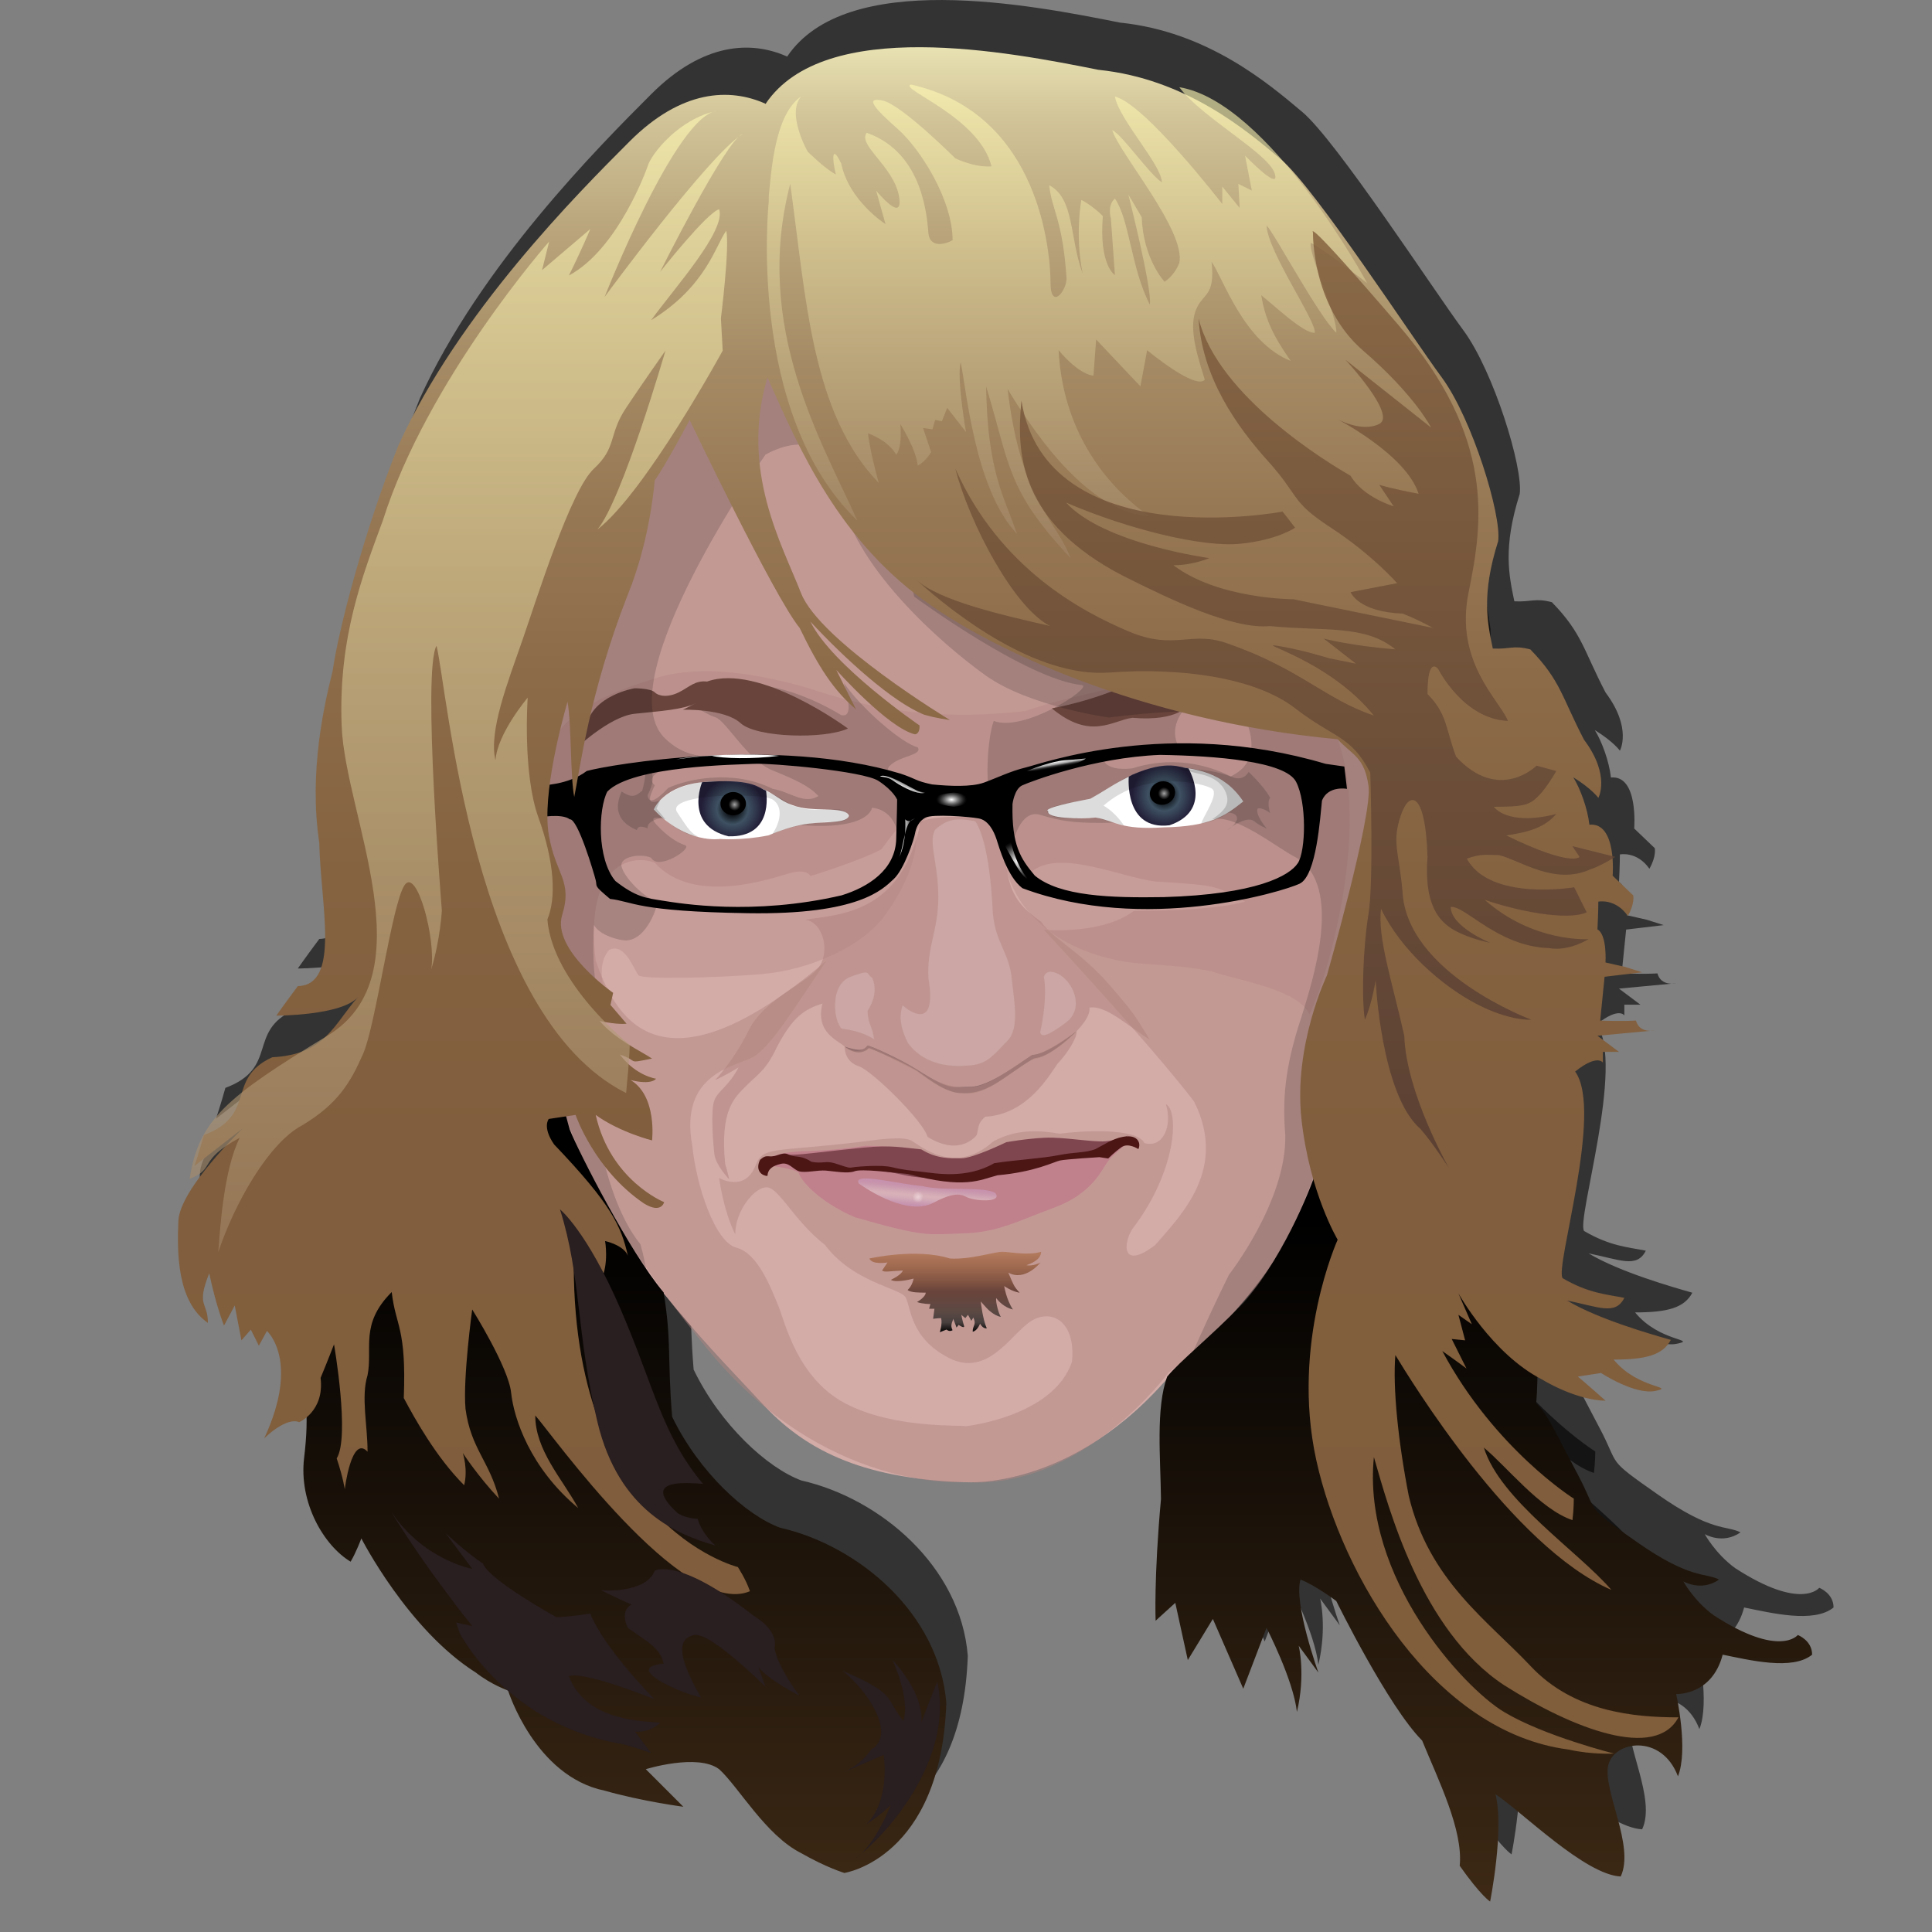 <svg xmlns="http://www.w3.org/2000/svg" viewBox="0 0 360 360"><rect x="0" y="0" width="360" height="360" fill="#808080" stroke="none"/><switch><g><path opacity=".6" d="M183.67 267.38s20.333 1.834 39-20.668c13.33-11.5 22.83-24 26.33-36.5 4-12.668 9.333-33 10-52s3-39.835 2-65.835-16.333-81.333-79.666-76.667c-35 0-83.001 2.667-83.334 80.667-.333 25.667 5.333 46.667 5 63 1 15.333 2 32 10.333 50.334 8.333 18.332 25 34.666 32.667 43 7.67 8.33 18 14 37.67 14.67z"/><path opacity=".6" d="M148 16.207s-77.333 38.667-73 117.33c3.333 35.667-5.667 59.667-12 66.667-5 11.334-5.667 27.334-3.667 39.666 1.667 10.668 2.333 14.668 1.333 23-1 8.334 3.667 16.334 8.667 19.334 1-1.666 2-4.334 2-4.334s8.666 17 21.333 25c3 2.334 6 3.334 6 3.334s5 16 18 18.666c7 2 14.667 3 14.667 3l-7-7s9.667-3 13.667 0c3.667 3.334 8.667 12.334 15.333 15.668 4.667 2.666 8 3.666 8 3.666s18-2.666 19-31.666c-1.333-16.668-16.333-29.334-31-32.668-6.333-2.332-15.083-10.33-20.083-20.664-.917-11.082-.083-13.918-1.583-23.168-6.333-7.5-15.779-26.08-17.5-30.332-2-7.668-14.5-50.835-14.5-50.835l2.32-54.507 33-49.167 51-1.333 36.333 23.333 45.67 34.334 1 57.333-16 49.335s-4.916 14.084-13.25 23.75c-6.627 6.746-11.75 10.75-14.25 13.75-2.158 5.758-1.25 15.25-1.167 22.832-1.333 14.666-1 22.666-1 22.666l3.667-3.334 2.333 10.668 4.667-7.668 5.667 13 4.33-11.33s5.001 9.666 5.667 15.666c1.666-7 .333-12.334.333-12.334l3.667 5s-4.668-12.998-3.334-17.332c2.667 1 6.667 4 6.667 4s9.667 19.666 16 26c3 7.332 7.667 16.666 7 23.332 4 5.668 5.667 6.668 5.667 6.668s2.667-13.334 1-20c5 3.332 16.666 15 23.333 15.332 2.667-5.666-3.333-16-2.333-20.666s10-6 13 2c2-5-.334-15.334-.334-15.334s6.667.334 8.667-7.332c5 1 13.001 3 16.667 0 0-2.668-2.667-3.668-2.667-3.668s-3.334 4.334-15.667-3.666c-3.666-2.666-5.666-6.334-5.666-6.334s3.332 2.002 6.666-.332c-2.666-1.334-5.333 0-15.333-7s-7-5.082-11-12.582-5.75-11.5-7.75-13.25c.25-2.75.25-5.25.25-9.5s-12-49.25-12-49.25l-.75-76.75-5-32.25-36.77-43.262-45.25-25.75-42.75.249z"/><path opacity=".6" d="M141.5 283.21s-32.5-8-30.5-61c2.5 4 2.5.5 5 7.5 1.5-3 .75-7.25.75-7.25s3.5.75 4.25 2.75c-1.25-5.5-3-9.5-13.75-20.75-2.25-3.25-1-4.75-1-4.75l5-.75s3.5 10.25 12.75 16.5c3.25 2 3.75-.25 3.75-.25s-10-4-12.75-16.25c4.5 3.25 10.5 4.75 10.5 4.75s1-8.25-4-11.25c4 1 4.75-.25 4.75-.25s-3.75-.5-6.75-4.5c3.75 1.25 1 1.75 6 .75-2.25-1.5-6.75-3.5-9.75-7 3.5.75 5 .5 5 .5l-3-3.5.5-2.25s-11.5-8-9.5-14.5-1.25-7.5-2.5-15 2.5-21.25 3.5-24.75c.75 4.25.5 14 1.25 17.75 1-4.75 2.75-19.25 10-37.75 3.75-9.25 4.75-18.5 5-21.25 2-2.75 6.5-11.25 6.5-11.25s15.75 33 20.5 38.75c3.5 7.25 6.333 11.667 10.5 15.167l-3.667-7.333s9.667 10.833 14.667 12c1-.167.833-1.667.833-1.667s-16.33-11.17-20.33-19.34c6.5 7 15.333 15 21.167 17.333 2.167.667 4.833 1 4.833 1s-24.25-14.667-27.75-23.667-11.42-22.825-6.25-40.158c6 13.5 13.5 30.917 30.75 42.667 10.75 7.5 38 21.25 75.5 24.75 2.75 3 5 3.25 5.75 8.75s-7.75 35.25-7.75 35.25-6.25 13-4.75 26.75 6.75 22.5 6.75 22.5-8.75 19.25-4 41 22 50.75 47 54c4.5 1 8.5.75 8.5.75s-13-3.25-20.5-7.75-26.5-25-24.25-47.5c2.75 9.5 8.75 32.25 24.25 42.5 13 8.25 28.25 14 32.5 6-8.25 0-19.5-1-27.5-9.5s-19-16-22.75-31.75c-2-10.25-3-20.25-2.5-26.25 2.75 4.5 21.75 35.75 40.25 43.75-6.25-7.25-20.75-16.75-23.75-26.5 4.25 3.5 10.5 11.5 16.5 13.5.25-2 .25-4 .25-4s-14.75-9.25-24.5-27.5c2.5 1.75 4.5 3.25 4.5 3.25l-2.75-5.5 2.5.25-1.25-4.75 2.5 1.75-2.5-5.75s6.25 11.25 15.5 16c5.5 3.25 9.917 4 11.917 4-3.167-2.834-5.167-4.5-5.167-4.5l4.334-.666s6.332 4.166 10.166 3.332c3.834-.832-3.333-.332-7.833-5.832 6 0 9.167-.834 10.667-3.668-3.5-1-13.501-3.832-19.334-7.332 5.834 1.166 9 2.834 10.667-.5-3.333-.668-6.667-.834-11.5-3.668-1.5-2 7.666-31.166 2.333-38.5 4.167-3.332 5.167-1.666 5.167-1.666v-2h3l-4-3 10.667-1s-2.833.666-3.5-1.834c-2.834.168-6.667 0-6.667 0l.833-8.167 7-.833-3.166-1-3.667-.833s.333-5.167-1.5-6.167c.167-3 .167-5.167.167-5.167s3.167-.666 5.5 2.667c1.333-2.333 1-3.833 1-3.833l-3.834-3.667s.834-10-4.333-9.5c-.333-3-1.667-6.667-3-8.833 3.5 2.167 4.667 3.833 4.667 3.833s2.333-4.167-2.667-10.833c-4.167-8-4.333-11-10-16.833-3.167-.833-3.833 0-7-.167-1-4.833-2.167-10 1-20 .667-4.833-4.833-22.833-10.5-30.5s-23.666-35.333-30-40.667-17.666-15-34-16.667c-16.667-3.333-51-10-62 6.333-6.667-3-15.666-2.667-25.333 7s-31.85 31.919-43.1 56.669c-6.5 16.25-11.25 34.75-12.25 42-1.5 6-4.5 18.75-2.5 32 .25 11.75 4 26.5-4 26.75-2.25 3-4 5.5-4 5.5s12.25 0 15.25-3.5c-4.5 5-6 10.75-16 11.25-8.75 4-2.75 10.75-12.75 14.5-.75 2.75-1.75 5.75-1.75 5.75l9-7s-11.75 11.25-12 17.25-.25 15 5.5 19c0-4-2.25-3 .25-9.25 1.25 6 2.75 9.75 2.75 9.75l2-3.75 1.25 6.5 1.75-2 1.5 3 1.5-2.75s6.25 5.5-.5 20c4.5-4.25 6.5-3 6.5-3s4.75-2 4-8.25c1.25-3 2.5-6.25 2.5-6.25s3 17.25.5 21.25c1.25 3.75 1.5 5.75 1.5 5.75s1.25-10.25 4.25-7c0-5-1.25-10.25 0-14.25 1-5-1.5-9.5 4.5-15.5.75 6.5 2.75 6.5 2.25 19.75 2 3.75 6 11 11.25 16.25.75-3-.25-6-.25-6s2.75 4.25 6.75 8.5c-1.75-7-5.25-9.25-6.25-16.75-.5-5.75 1.25-18.5 1.25-18.5s6.75 10.75 7.25 15.5 3.5 14 12.5 21.5c-3-5.5-8-10.75-8-17.25 2.75 3 27.5 38 40 32.75-.75-2.25-2.25-4.5-2.25-4.5z"/><g><path d="M179.67 276.17s20.333 1.834 39-20.668c13.33-11.5 22.83-24 26.33-36.5 4-12.667 9.333-33 10-52s3-39.835 2-65.835-16.333-81.333-79.666-76.667c-35 0-83.001 2.667-83.334 80.667-.333 25.667 5.333 46.667 5 63 1 15.333 2 32 10.333 50.333s25 34.667 32.667 43 18 14.01 37.67 14.68z" fill="#D3ABA7"/><path opacity=".46" d="M180 265.75s16.25-1.75 19.75-12c.75-7.75-4-10-7.75-7.5s-8 10.5-15.25 6.75-7-9.5-8-11.25-9.75-2.75-15-9.75c-5.75-4.5-8.5-10.5-10.75-10.75s-6 4.25-6 8.75c-2.25-4.5-3-10.5-3-10.5s4.75 2.75 6.75-2.25c1.5-3.75 3-2.5 19.75-4.5 3.5-.5 7.75-1 9.25-.25s8 6.75 15.25.25c4-2.25 8-2.25 12.5-1.5 3.5-.5 14.25-1.25 15.75 1.75 3.5 1 5.25-3.25 4-7.25 2.5 1.25 2 12.5-6.25 23.25-1.75 2.75-2 7.75 4.25 3 5-5.75 13.5-14.25 7.25-26.75-8-10.5-28-32-28-32s10.75 1 16.75-3.5c7.5 0 16.5-.5 20.75-1.75-5.75-3-4.75-3-16.75-3.75-7.5-1-19.75-7-24.25-.5-6.5-11.75-4.5-13.75-11-14s-8.75-1.25-15.75 8.5c-4.25 2.25-13.25 5-13.25 5s-.5-1.5-4-.5-17.75 6-25-2c-3.75-1.5-13.25-.5-11 18.25 3.25 9.25 11 27.25 43 0-6.25 9.25-10.5 16.25-13.75 18s-13.75 3-11.25 16.5c.75 7.5 4.25 18 8.25 19s6.5 7.75 7.75 10.75 3.5 13.5 12.5 18.25 21.5 4 22.5 4.25-.333 10.416-.333 10.416-26.17 2.08-48.17-25.17c-21.395-26.5-27-43-29.5-55s-2.5-31.5-3.75-41.5-8-56.25-2-76.75 16.25-53 73.75-54c43.75.5 71.75 17 81.5 49.25s4.5 67.5 4.75 75.25-1.5 26.5-2.25 32.5-4.75 35.5-18 56.75c-9.5 12-18.25 18.25-18.25 18.25s-16.166 22.082-38.083 20.416c-.17-4.42.33-10.42.33-10.42z" fill="#B0837F"/><path opacity=".54" d="M184 153.38s1.75-.125 4 10.625c1 3.5 2.5 5.25 6 7.75 2 3 7.5 5.75 12.5 11.5s5 6 7.75 10.5c-4.25-2.75-8.25-6.5-11.25-6 .5 3-7.375 9.25-9.875 9.5s-8 6.375-12.5 6.5-6.625-2-10.125-4.375c-3.5-1.625-8.875-4.75-8.875-3.75-1.375.875-3.375.375-4.25-.625-1.125-1.125-5.5-2.5-4.125-8-3.25 1-5.5 2.375-8.5 8.125-2 4.25-3.375 4.875-5.625 7.125s-5 4.5-4 14.625c.5 1.625.75 2.875.75 2.875s-2.5-2.625-2.75-4.625-.75-8.25 0-10.125 2.625-2.5 4.5-6.125c-2.375 1.5-4.375 2.375-4.375 2.375s3.5-3.625 6.25-9.25 10.125-8.5 12.75-11.375 1.25-8.875-2.25-9.25c6.25-1 18-1 21.5-18.125.875-1 7.375-1.375 10.625-.875 1.13.37 1.88 1 1.88 1z" fill="#B0837F"/><g opacity=".47" fill="#D6B9B9"><path d="M181.67 153s2.666 2.667 3.333 17.167c.5 5.5 3 7.333 3.5 12s1.501 9.499-.833 11.833-3.501 4.166-6.667 4.5c-3.167.334-8.5.334-11.833-4.166-1.667-3.334-1.5-5.333-1-7 1.167 1 6.5 5 4.833-5-.333-6 1.833-8.833 1.833-15.167s-2-10.667-.5-12.667c2.17-1.82 3.67-2.16 7.34-1.49zM194.5 182s.833 3.334-.667 10.334c.167 1.5 2.834-.334 4.834-1.834s2.334-4 1-6.5-4.49-4-5.16-2zM162.5 182.17s1.5 2.667-.833 6.167c0 2.333 1 3.166 1.167 5.166.667.834-.833-1.166-6-1.833-1.5-1.333-2.333-8.167 1.667-9.667s2.82-.51 3.99.16z"/></g><path d="M200.58 192.17s-5.5 4.375-8.208 4.396c-2.208 1.354-8.041 5.938-11.542 5.938-3.5 0-3.708.792-10.146-3.312-2.938-1.854-8.396-4.312-9-4.375-.521.438-.688 1.438-4.312.188.708.5 2.708 2 4.542.25 1.083.417 7.5 3.166 9.417 4.583s5.25 3.918 7.833 3.834c2.75.166 4.75-.833 6.333-1.75s6.583-4.583 7.333-4.75 2.68-.17 7.76-5" fill="#8E6B6B"/><g><path opacity=".34" d="M223 125s-22.75 4.25-32 7.5c-9.5 1-22.75 1.75-40.25-4.25-13-3.75-22.25-4-29-1.75s-19 5.75-21.25 17.5 1.25 35.5 7.75 40.75c3.5 4.25 6 4.25 6 4.25s-4.25-8-.75-12c3-1.5 4.75 4 5.5 4.75s14.25.5 23-.25 18.5-5 22.75-10.75 6-11 6-14.75 4.25-4.75 7-4.75 6.75 0 8 3.5 1 9.5 6 15.25 11.75 8 16.75 9 9.75.5 17.25 2c5 1.75 16 3.25 18.25 8 4-8.25 12.5-39.5 3.5-55-11.25-10.25-20.5-8.25-24.5-9z" fill="#B0837F"/><path opacity=".16" d="M123.75 131.25s13-10 33 2c2 .5 1.5-2.5.5-6 3.25 4.75 10.75 11.25 13.75 12 1 1.5-3.5 1.583-5.25 3.5s3.5 5 3 7.75-1.5 4.75-1.5 4.75-.5-4.25-4.75-4.75c-.333 1.5-3 3.833-12 3.333s-25.333-1.667-25.333-1.667-4.667.167-4.5 2.167c-1.333-.5-1.833-.334-2 .333-1.5-.667-5-2.333-2.833-7.167 1.833 1.167 2.5 1 3.833-.167.667-2.167.667-4.333.667-4.333s2.666.667.333 5.167c.167 1.667 1.5 1.167 3.833-1.333 3.167-1.5 11.833-3.667 19.5.167 3.167.5 5.833 3 8.5 1.333-1.667-1.833-4.167-3-8.667-4.833s-8.578-9.233-10.5-9.833c-2.66-.84-4.16-3.17-9.58-2.42zM169.67 107.67l.667 3.5s21 15.5 31.333 16.5c1.833.5-10.833 8.834-16.5 6.667-1.167 3-1.834 12.833-.167 16.167s3.667 6.833 3.667 6.833 1.332-6.667 5.166-5.5 6.166 1.5 11.5 1.5 21.334-1.667 21.334-1.667 4-1 3.833 1c-.5 1.333-1.833 2-1.833 2s3.5-2.833 5-1.667 2.333 1.333 2.333 1.333-2.167-2.5-1.667-3.667c.834-.333 2.334.833 2.334.833s-.666-2 0-2.833c-1-2-4-4.833-4-4.833s-1.001 2-3.334.833-9.333-4.334-18.333-1.5c-5.5.667-6-2.167-5-2.5s13.667-1.5 13.667-1.5-2.5-3.667 1.833-7.917-45-17.57-51.83-23.57z"/><path d="M195.33 151.17s-1.999-.5 7.834-2.333c4-2.167 7.832-5.5 14.166-6 5.334.167 10.668 1 14.334 6.5-3.5 2.833-6.334 4.667-14.834 4.833-8.166.5-8.833-1.167-12.666-1.833-2.99.33-9.33.16-8.83-1.17zM121.83 150.83s2.167-5.667 12.667-5.167 9.167 3.666 14.833 4.833c3.333.667 8.333-.167 8.833 1.5-.167 1.333-4.167 1.167-6 1.333s-4.167.333-9 2.333c-5 1-9 .667-9 .667s-6.16 1.01-12.33-5.49z" fill="#FFF"/><radialGradient id="a" gradientUnits="userSpaceOnUse" cy="150.7" cx="136.5" r="5.783"><stop offset="0" stop-color="#3e3b5b"/><stop offset=".035" stop-color="#3e3a59"/><stop offset=".053" stop-color="#3b3854"/><stop offset=".067" stop-color="#37344c"/><stop offset=".079" stop-color="#312f40"/><stop offset=".089" stop-color="#292832"/><stop offset=".099" stop-color="#1f1e1f"/><stop offset=".107" stop-color="#0c0d01"/><stop offset=".115"/><stop offset=".117"/><stop offset=".503" stop-color="#3e5162"/><stop offset="1" stop-color="#221e38"/></radialGradient><path d="M130.83 145.75s-3.417 8.083 4.917 10.083c8.375.229 7.083-7.833 7-8.5-1.417-.583-2.542-2.083-9.875-1.708" fill="url(#a)"/><ellipse cy="149.75" cx="136.62" rx="2.375" ry="2.167"/><g><radialGradient id="b" gradientUnits="userSpaceOnUse" cy="149.92" cx="136.88" r="1.146"><stop offset="0" stop-color="#a5a5a5"/><stop offset=".299" stop-color="#707070"/><stop offset=".779" stop-color="#202020"/><stop offset="1"/></radialGradient><ellipse cy="149.92" cx="136.88" rx="1.125" ry="1.167" fill="url(#b)"/></g><g><radialGradient id="c" gradientUnits="userSpaceOnUse" cy="148.13" cx="217.19" gradientTransform="rotate(-20.254 217.095 148.953)" r="5.883"><stop offset="0" stop-color="#3e3b5b"/><stop offset=".035" stop-color="#3e3a59"/><stop offset=".053" stop-color="#3b3854"/><stop offset=".067" stop-color="#37344c"/><stop offset=".079" stop-color="#312f40"/><stop offset=".089" stop-color="#292832"/><stop offset=".099" stop-color="#1f1e1f"/><stop offset=".107" stop-color="#0c0d01"/><stop offset=".115"/><stop offset=".117"/><stop offset=".503" stop-color="#3e5162"/><stop offset="1" stop-color="#221e38"/></radialGradient><path d="M210.33 144.71s-.938 10.077 7.573 9.069c7.936-2.685 3.859-10.015 3.552-10.611-1.531-.056-3.665-1.723-10.416 1.167" fill="url(#c)"/><ellipse cy="147.77" cx="216.62" rx="2.375" transform="rotate(-20.265 216.621 147.788)" ry="2.168"/><radialGradient id="d" gradientUnits="userSpaceOnUse" cy="147.85" cx="217.31" gradientTransform="rotate(-20.254 217.095 148.953)" r="1.147"><stop offset="0" stop-color="#a5a5a5"/><stop offset=".299" stop-color="#707070"/><stop offset=".779" stop-color="#202020"/><stop offset="1"/></radialGradient><path d="M217.97 147.45c.222.604-.069 1.269-.652 1.484s-1.236-.101-1.459-.705c-.224-.604.069-1.269.651-1.484.58-.21 1.23.1 1.46.71z" fill="url(#d)"/></g><g fill="#020202"><path opacity=".14" d="M121.83 150.83s1.043-2.634 5.167-4.167c4.633-1.722 12.784-2.095 20.5 3.417 2.833.583.833.917 9 .75 2.583.75 2.167 2.667-2.333 2.333-3.583.167-7.167.917-10.25 2.25 1.5-2.167 2.083-5.084.083-6.417s-20-1.167-17.833 2.333c1.5 2.167 2.333 3.917 4 4.583-3.5-.48-6.09-2.98-8.34-5.07zM209.42 153.83s-3.136-.958-5.25-1.5c-1.042.104-1.682.061-2.709.125-1.871.117-6.208.25-6.333-1.375.208-1.042 5.917-1.75 8.042-2.25 1.75-1 4.802-2.865 6.052-3.615s5.614-2.385 8.114-2.385c4.417-.083 10.584.75 14.334 6.5-2.375 2.125-5.459 3.958-7.834 4.083.5-1.5 3.292-5.417 2.042-6.417s-12.5-3.75-20.25 3.125c2.38 1.38 3.8 3.71 3.8 3.71z"/></g><g fill="#68443C"><path d="M196 132s8.5-1.5 15.25-5c7.5-2 16.25-.75 21.5.75s10.5 7.5 11 8.5c-2.5 0-3.25-1-6-1.75s-9.75.5-10.75-1-5.5-2.25-5.5-2.25-1.75 3.25-10.5 2.5c-3.75.5-7.75 4.25-15-1.75zM158 135.75s-16.5-12.25-26.25-8.75c-2.25-.25-3.25 1-5.25 2s-3.75.75-4.5 0-3.75-.75-3.75-.75-7.75 1.25-9 7-2.25 4.5-2.25 4.5 6.5-6.25 11.25-6.75 9-.75 11.5-2l-2.5 1.25s7.75-.25 10.75 2.5 15.75 3 20 1z"/></g></g><g><path d="M143.33 215.83s1.333-1.166 6.833-1.333 8.834-.667 11.167-1c2.667 0 8.333.5 8.333.5s10.167 4.501 16.167-.333c5.5-1.334 10.834-1.5 13.834-1.167s4.999.499 8.166-.167c2-.333 3.334-.166 3.334-.166s-3.5 2.666-4.667 4.166-2.833 6-10 8.667-10.666 4.667-17.167 4.833c-6.5.166-6.667.833-20-3-7-3-10.333-7.166-10.5-8.333-1.667-1-6-1.333-6-1.333l.51-1.34z" fill="#C0818C"/><path d="M210.33 211.5s-1.666 1.001-4.333 1.167-7.833-.834-11.333-.667-7.167.833-7.167.833-6.167 3-8.333 3-4.5.168-7.5-1.666c-3.667-.334-5.333-.834-10.667-.334s-11.333 1.334-13.333 1.334-4.333.5-4.333.5 2.667.332 4 1.166 9.5.667 11.333.667 7 .833 10 1.5 8 .667 11.667.667 9.667-2.166 13.333-3 5.833-1.501 8.833-1.834 5-1.34 7.83-3.34z" fill="#804650"/><path d="M212.12 214.12s-1.875-1.25-3.125-.375-2.5 2.125-2.5 2.125l-1.625-.25s-6.25.375-7.375.625-4.625 2.125-11.625 2.75c-3.375.875-6 2.625-16.75-.25-2.75-.25-8.625-1-9.875-.5s-3.875 0-5.375-.125-3.875.5-5 .125-1.875-1.75-3.375-1.375-2.375.875-2.5 2.25c-.875 0-2.375-.875-1.375-3 1.375-1.25 1.5-.25 3.25-.875s1.75-.125 2.75.125 1.875 0 3.625 1.125c2.125.375 2.5-.25 4.25.25s2.125.875 3.375.75 5.375-.5 7.375 0 3.5.625 5.75.875 8.125 1.375 13.25-1.625c4-.625 8.875-.875 12-1.5s4.875-.375 6.875-1.125c2.125-1.125 3.75-2.25 5.875-2.375s2.62 1.38 2.12 2.38z" fill="#4C1615"/><path opacity=".54" d="M182 211.5s-3 4.166-9.167.333c-.833-3-10.333-12.332-12.833-13.166s-2.583-3-2.625-3.667c1.292.833 3.062 1.396 4.312-.188 2.083.75 8.25 3.75 9 4.375 2.333 1.708 5.542 3.354 8.875 3.438 3.334.083 4.75-.625 12.812-6.062 1.25.167 5.312-2.25 8.208-4.396.25 1-1.75 4.25-3.5 6-1.583 2.25-5.667 9.499-13.5 9.916-1.41 1.25-1.16 1.75-1.58 3.42z" fill="#B0837F"/><g><linearGradient id="e" y2="220.56" gradientUnits="userSpaceOnUse" x2="172.89" y1="225" x1="172.5"><stop offset="0" stop-color="#c591af"/><stop offset=".07" stop-color="#c795b2" stop-opacity=".909"/><stop offset=".167" stop-color="#cea3bc" stop-opacity=".784"/><stop offset=".277" stop-color="#dabbcd" stop-opacity=".641"/><stop offset=".398" stop-color="#ecdee6" stop-opacity=".484"/><stop offset=".478" stop-color="#fff" stop-opacity=".38"/><stop offset=".536" stop-color="#eee2e9" stop-opacity=".449"/><stop offset=".625" stop-color="#dec3d3" stop-opacity=".555"/><stop offset=".716" stop-color="#d2acc2" stop-opacity=".662"/><stop offset=".808" stop-color="#cb9cb7" stop-opacity=".771"/><stop offset=".901" stop-color="#c794b1" stop-opacity=".883"/><stop offset="1" stop-color="#c591af"/></linearGradient><path d="M160 220.5s8.5 6.334 13.833 3.667c2.833-1.5 4.667-2 6.167-1.167s6.833 1.166 5.5-.667c-1.83-1.33-9.83-.33-13.67-1.33-4.33-.33-13-2.67-11.83-.5z" fill="url(#e)"/><g><radialGradient id="f" gradientUnits="userSpaceOnUse" cy="223.04" cx="171.06" r="1.437"><stop offset="0" stop-color="#ebd0d5"/><stop offset=".649" stop-color="#ebd0d5" stop-opacity=".147"/><stop offset=".761" stop-color="#ebd0d5" stop-opacity="0"/></radialGradient><path d="M171.9 223.2c-.184 1-.711 1.741-1.178 1.655s-.696-.966-.513-1.967c.184-1 .711-1.741 1.178-1.655.47.08.7.96.51 1.96z" fill="url(#f)"/></g></g></g><g><linearGradient id="g" y2="248.25" gradientUnits="userSpaceOnUse" x2="178" y1="233.25" x1="178"><stop offset="0" stop-color="#a25a25" stop-opacity=".47"/><stop offset=".491" stop-color="#69443c"/><stop offset=".548" stop-color="#67453d"/><stop offset=".638" stop-color="#634740"/><stop offset=".751" stop-color="#5b4843"/><stop offset=".879" stop-color="#48403f"/><stop offset="1"/></linearGradient><path d="M162 234.5s8.75-2 15 0c3.75.25 8.25-1.25 9.75-1.25s4.75.75 7.25 0c0 1.5-2 2.25-2.75 2.5 1.25.25 2.625-.5 2.625-.5s-2.875 3.625-6 1.875c1.12 2.63 1.12 2.63 2.12 3.76-1.5-.25-2.875-1.25-2.875-1.25s.375 2.5 1.625 4.375c-1.625-.375-2.75-1.625-3.125-2.125-.125.75.5 3 .875 3.5-1.375-.25-2.625-1.625-2.625-1.625l-1.125-1.25s.375 3.375 1.125 5c-.75.125-1.25-.875-1.25-.875s-.5 1.375-1.375 1.5c0-1.25.75-1.25.125-2.625l-.38.6-.62-1.12-.5.625-.75-.625s.25 1.25.5 2-1-.125-1-.125l-.375.5s-.375-1-.625-1.625c-.125.625-.625 1.125-.125 2.125-.625.375-1.125-.125-1.125-.125l-1.25.5s.5-1.5.25-2.625c-.625 0-1.5.125-1.5.125l.25-1.875h-1l.25-.875s-1.5 0-2.5-.375c1.25-.75 1.625-1.375 1.625-1.75-1.125 0-2.875 0-3.375-.5.875-.75 1.125-2.125 1.125-2.125s-3.125.875-4.25.25c1-.5 2-1.125 2.25-1.75-2.5.125-3.5.375-3.875 0l1-1.5s-2.88.51-3.38-.74z" fill="url(#g)"/></g></g><g><path d="M250.5 142.83l-3.5-.5c-29.167-8.667-53 0-55.833.667s-5.5 2-7.834 2.833-6.333.667-9.667.333c-3.167-.667-2.833-1-5.833-2-23.167-7-54.333-1.667-58.5-.5-3.5 2.667-8.5 2.667-8.5 2.667l-.5 6s4.333-.833 5.833.333c1.5-.167 4.5 10 4.833 11.333s-.5.833 2.667 3.5c4.333.5 4.833 2.333 25.667 2.667s25.167-4.5 27.167-6.333 3.833-7.5 4-8.5.667-2.333 2-3 8-.167 9.833.167 2.834 2.333 3.334 3.833 2 7 4.833 9.167c22.666 8.5 48.5.667 51.667-.833s3.833-12.5 4.166-15.5c1.16-2.84 4.66-2.17 4.66-2.17l-.5-4.17zm-83.5 13.5c-.167 5.833-5.333 9-10.167 10.5-16.5 3.833-30.167 1.5-33.333 1s-5-.667-8.833-3.667c-3.5-4.167-3.167-13.5-1.5-16.667 4.667-4.833 24.167-5 27.333-5.167s20.333 1.333 23.167 3.167 3.5 3.5 3.5 3.5 0 1.51-.17 7.34zm74.83 4.5c-1.5 2.333-7.667 5.833-25 6.333-10 .167-19.334-.167-24-4-2.666-3.167-4.332-5.667-4.166-13.333 0 0 .333-2.833 1.833-3.5s13.167-5.167 25.667-5.667c10.333.167 23.333 1.167 25.333 5s1.84 12.84.34 15.17z"/><radialGradient id="h" gradientUnits="userSpaceOnUse" cy="149" cx="177.41" gradientTransform="matrix(1.738 0 0 1 -131.04 0)" r="1.653"><stop offset="0" stop-color="#fff"/><stop offset=".206" stop-color="#b9b9b9"/><stop offset=".419" stop-color="#787878"/><stop offset=".613" stop-color="#444"/><stop offset=".78" stop-color="#1f1f1f"/><stop offset=".915" stop-color="#080808"/><stop offset="1"/></radialGradient><path d="M177.77 147.67s-4.054.333-3.765 1.333 3.765 1.333 3.765 1.333 2.898-.333 2.898-1-.57-1.5-2.89-1.66z" fill="url(#h)"/><linearGradient id="i" y2="145.7" gradientUnits="userSpaceOnUse" x2="168.48" y1="146.63" x1="168.02"><stop offset="0" stop-color="#fff"/><stop offset=".139" stop-color="#e7e7e7"/><stop offset=".443" stop-color="#b7b7b7"/><stop offset=".595" stop-color="#a5a5a5"/><stop offset=".716" stop-color="#707070"/><stop offset=".911" stop-color="#202020"/><stop offset="1"/></linearGradient><path d="M164 144.67s.667-.834 5.333 1.833c1.667.833 1.5 1 3.167 1.167-1 .5-3.333-.5-5-1.5s-1.33-1.17-3.5-1.5z" fill="url(#i)"/><linearGradient id="j" y2="143.19" gradientUnits="userSpaceOnUse" x2="196.95" y1="141.92" x1="196.73"><stop offset="0" stop-color="#fff"/><stop offset=".068" stop-color="#ededed"/><stop offset=".278" stop-color="#b9b9b9"/><stop offset=".38" stop-color="#a5a5a5"/><stop offset=".383" stop-color="#a3a3a3"/><stop offset=".455" stop-color="#787878"/><stop offset=".53" stop-color="#535353"/><stop offset=".609" stop-color="#353535"/><stop offset=".692" stop-color="#1e1e1e"/><stop offset=".779" stop-color="#0d0d0d"/><stop offset=".876" stop-color="#030303"/><stop offset="1"/></linearGradient><path d="M191.33 143.67s7.833 0 11-2.333c-1.666.167-4 .333-4 .333s-2.5.16-7 2z" fill="url(#j)"/><linearGradient id="k" y2="156.14" gradientUnits="userSpaceOnUse" x2="170.54" y1="156.14" x1="167.5"><stop offset="0" stop-color="#fff"/><stop offset=".115" stop-color="#e7e7e7"/><stop offset=".366" stop-color="#b7b7b7"/><stop offset=".491" stop-color="#a5a5a5"/><stop offset=".643" stop-color="#707070"/><stop offset=".888" stop-color="#202020"/><stop offset="1"/></linearGradient><path d="M168.67 152.67s.333 4.167-1.167 7.167c.833-1.667 1-6.333 2.5-7.167s-.5 1-1.33 0z" fill="url(#k)"/><path d="M126 141.5s4.833-.667 6.667-.667c1.833.5 7.5.667 12.5 0-5.34-.5-15.34-.16-19.17.67z" fill="#FFF"/><radialGradient id="l" gradientUnits="userSpaceOnUse" cy="160.42" cx="189.67" r="3.748"><stop offset="0" stop-color="#fff"/><stop offset=".347" stop-color="#9d9d9d"/><stop offset=".667" stop-color="#484848"/><stop offset=".891" stop-color="#141414"/><stop offset="1"/></radialGradient><path d="M188.17 156.17s1.499 7.167 4.666 8.5c-2.5-.5-4.333-5.167-6.333-8.333 1.16.33 1.32 1.49 1.66-.17z" fill="url(#l)"/></g><g><path opacity=".16" d="M142.67 84.667s-29.333 41.667-19 52.667c2.58 2.67 5.33 3.42 7.83 3.67-6 1.25-11.833 3.167-9.5 5.333-1.167 2.5-1.5 3.667 1 2.833l-.667 1.5 1.667 2s-3.667-1.167-1.667 1 3.833 3.333 5.333 3.833-5 4.833-6.333 2.333c-1.667-.833-6-.333-5.5 1.667s4.167 5.833 6.667 6.5c0 1.167-2.333 8-6.667 7.167s-5.167-2.833-5.167-2.833-.5 8.834.667 12-1.33 16.34-1.33 16.34 1.333 21.334 9.333 31.167c2.5 8.5 2.5 21.666-1.333 15.833s5.167 22.334 13 28.834 10.833 10.333 10.833 10.333-34.667 1.499-42.167-25.167-8.333-101-8.333-101l7-51.667 19-49 12.67-20.657 25-6 52-2.333 36.667 36 24.666 37.333 8.667 40 3 68v23l-45.333 63.334s-19-8.332-17-33.666c.49-5.66 11.32-27.49 11.32-27.49s10.75-13.75 10.5-26c-.5-6.25-.25-12.25 3-22 2-6.5 8-24.5-1-29.75-3.5-1.75-11.334-8.25-15.667-7.083 1.667-1.167 3.168-2.334 2.834-4.167s-1.833-3.5-4.5-4.167-4.167-1-4.167-1 5.166-.333 9.333 1.333c1.5-.833 6-3 2.667-11-6-2.667-25.333 0-25.333 0s-14.833-2-23-7.833-25.167-20.667-27.167-34.5-13.82-6.663-13.82-6.663z"/><linearGradient id="m" y2="354.33" gradientUnits="userSpaceOnUse" x2="195.98" y1="24.75" x1="195.98"><stop offset=".614"/><stop offset="1" stop-color="#3d2915"/></linearGradient><path d="M144 24.998s-77.333 38.667-73 117.33c3.333 35.667-5.667 59.667-12 66.667-5 11.334-5.667 27.334-3.667 39.667 1.667 10.667 2.333 14.667 1.333 23s3.667 16.333 8.667 19.333c1-1.666 2-4.333 2-4.333s8.666 17 21.333 25c3 2.333 6 3.333 6 3.333s5 16 18 18.667c7 2 14.667 3 14.667 3l-7-7s9.667-3 13.667 0c3.667 3.333 8.667 12.334 15.333 15.667 4.667 2.666 8 3.666 8 3.666s18-2.666 19-31.666c-1.333-16.667-16.333-29.334-31-32.667-6.34-2.34-15.09-10.34-20.09-20.67-.917-11.082-.083-13.917-1.583-23.167-6.333-7.5-15.779-26.08-17.5-30.333-2-7.667-14.5-50.835-14.5-50.835l2.333-54.5 33-49.167 51-1.333 36.333 23.333 45.67 34.337 1 57.333-16 49.34s-4.916 14.084-13.25 23.75c-6.627 6.747-11.75 10.75-14.25 13.75-2.158 5.759-1.25 15.25-1.167 22.832-1.333 14.666-1 22.666-1 22.666l3.667-3.333 2.333 10.667 4.667-7.667 5.667 13 4.33-11.34s5.001 9.666 5.667 15.666c1.666-7 .333-12.333.333-12.333l3.667 5s-4.668-12.999-3.334-17.333c2.667 1 6.667 4 6.667 4s9.667 19.667 16 26c3 7.333 7.667 16.666 7 23.333 4 5.667 5.667 6.667 5.667 6.667s2.667-13.333 1-20c5 3.333 16.666 15 23.333 15.333 2.667-5.667-3.333-16.001-2.333-20.667s10-6 13 2c2-5-.334-15.333-.334-15.333s6.667.334 8.667-7.333c5 1 13.001 3 16.667 0 0-2.667-2.667-3.667-2.667-3.667s-3.334 4.333-15.667-3.667c-3.666-2.666-5.666-6.333-5.666-6.333s3.332 2.001 6.666-.333c-2.666-1.334-5.333 0-15.333-7s-7-5.082-11-12.582-5.75-11.5-7.75-13.25c.25-2.75.25-5.25.25-9.5s-12-49.25-12-49.25l-.77-76.76-5-32.25-36.75-43.25-45.25-25.75-42.75.248z" fill="url(#m)"/><linearGradient id="n" y2="326.78" gradientUnits="userSpaceOnUse" x2="172.96" y1="8.791" x1="172.96"><stop offset="0" stop-color="#e8e1b2"/><stop offset=".04" stop-color="#d2c599"/><stop offset=".109" stop-color="#b9a47b"/><stop offset=".185" stop-color="#a58b65"/><stop offset=".271" stop-color="#977854"/><stop offset=".368" stop-color="#8c6b49"/><stop offset=".485" stop-color="#856341"/><stop offset=".641" stop-color="#815e3d"/><stop offset="1" stop-color="#805d3b"/></linearGradient><path d="M137.5 292s-32.5-8-30.5-61c2.5 4 2.5.5 5 7.5 1.5-3 .75-7.25.75-7.25s3.5.75 4.25 2.75c-1.25-5.5-3-9.5-13.75-20.75-2.25-3.25-1-4.75-1-4.75l5-.75s3.5 10.25 12.75 16.5c3.25 2 3.75-.25 3.75-.25s-10-4-12.75-16.25c4.5 3.25 10.5 4.75 10.5 4.75s1-8.25-4-11.25c4 1 4.75-.25 4.75-.25s-3.75-.5-6.75-4.5c3.75 1.25 1 1.75 6 .75-2.25-1.5-6.75-3.5-9.75-7 3.5.75 5 .5 5 .5l-3-3.5.5-2.25s-11.5-8-9.5-14.5-1.25-7.5-2.5-15 2.5-21.25 3.5-24.75c.75 4.25.5 14 1.25 17.75 1-4.75 2.75-19.25 10-37.75 3.75-9.25 4.75-18.5 5-21.25 2-2.75 6.5-11.25 6.5-11.25s15.75 33 20.5 38.75c3.5 7.25 6.333 11.667 10.5 15.167l-3.667-7.333s9.667 10.833 14.667 12c1-.167.833-1.667.833-1.667s-16.33-11.17-20.33-19.34c6.5 7 15.333 15 21.167 17.333 2.167.667 4.833 1 4.833 1s-24.25-14.66-27.75-23.66-11.42-22.833-6.25-40.167c6 13.5 13.5 30.917 30.75 42.667 10.75 7.5 38 21.25 75.5 24.75 2.75 3 5 3.25 5.75 8.75s-7.75 35.25-7.75 35.25-6.25 13-4.75 26.75 6.75 22.5 6.75 22.5-8.75 19.25-4 41 22 50.75 47 54c4.5 1 8.5.75 8.5.75s-13-3.25-20.5-7.75-26.5-25-24.25-47.5c2.75 9.5 8.75 32.25 24.25 42.5 13 8.25 28.25 14 32.5 6-8.25 0-19.5-1-27.5-9.5s-19-16-22.75-31.75c-2-10.25-3-20.25-2.5-26.25 2.75 4.5 21.75 35.75 40.25 43.75-6.25-7.25-20.75-16.75-23.75-26.5 4.25 3.5 10.5 11.5 16.5 13.5.25-2 .25-4 .25-4s-14.75-9.25-24.5-27.5c2.5 1.75 4.5 3.25 4.5 3.25l-2.75-5.5 2.5.25-1.25-4.75 2.5 1.75-2.5-5.75s6.25 11.25 15.5 16c5.5 3.25 9.917 4 11.917 4-3.17-2.83-5.17-4.5-5.17-4.5l4.334-.666s6.332 4.166 10.166 3.333-3.333-.333-7.833-5.833c6 0 9.167-.834 10.667-3.667-3.5-1-13.501-3.833-19.334-7.333 5.834 1.166 9 2.834 10.667-.5-3.333-.667-6.667-.834-11.5-3.667-1.5-2 7.666-31.167 2.333-38.5 4.167-3.333 5.167-1.667 5.167-1.667v-2h3l-4-3 10.667-1s-2.833.667-3.5-1.833c-2.834.167-6.667 0-6.667 0l.82-8.16 7-.833-3.166-1-3.667-.833s.333-5.167-1.5-6.167c.167-3 .167-5.167.167-5.167s3.167-.666 5.5 2.667c1.333-2.333 1-3.833 1-3.833l-3.834-3.667s.834-10-4.333-9.5c-.333-3-1.667-6.667-3-8.833 3.5 2.167 4.667 3.833 4.667 3.833s2.333-4.167-2.667-10.833c-4.167-8-4.333-11-10-16.833-3.167-.833-3.833 0-7-.167-1-4.833-2.167-10 1-20 .667-4.833-4.833-22.833-10.5-30.5s-23.666-35.333-30-40.667-17.666-15-34-16.667c-16.667-3.333-51-10-62 6.333-6.667-3-15.666-2.667-25.333 7s-31.84 31.911-43.09 56.661c-6.5 16.25-11.25 34.75-12.25 42-1.5 6-4.5 18.75-2.5 32 .25 11.75 4 26.5-4 26.75-2.25 3-4 5.5-4 5.5s12.25 0 15.25-3.5c-4.5 5-6 10.75-16 11.25-8.75 4-2.75 10.75-12.75 14.5-.75 2.75-1.75 5.75-1.75 5.75l9-7s-11.75 11.25-12 17.25-.25 15 5.5 19c0-4-2.25-3 .25-9.25 1.25 6 2.75 9.75 2.75 9.75l2-3.75 1.25 6.5 1.75-2 1.5 3 1.5-2.75s6.25 5.5-.5 20c4.5-4.25 6.5-3 6.5-3s4.75-2 4-8.25c1.25-3 2.5-6.25 2.5-6.25s3 17.25.5 21.25c1.25 3.75 1.5 5.75 1.5 5.75s1.25-10.25 4.25-7c0-5-1.25-10.25 0-14.25 1-5-1.5-9.5 4.5-15.5.75 6.5 2.75 6.5 2.25 19.75 2 3.75 6 11 11.25 16.25.75-3-.25-6-.25-6s2.75 4.25 6.75 8.5c-1.75-7-5.25-9.25-6.25-16.75-.5-5.75 1.25-18.5 1.25-18.5s6.75 10.75 7.25 15.5 3.5 14 12.5 21.5c-3-5.5-8-10.75-8-17.25 2.75 3 27.5 38 40 32.75-.75-2.25-2.25-4.5-2.25-4.5z" fill="url(#n)"/><g><linearGradient id="o" y2="233.33" gradientUnits="userSpaceOnUse" x2="86.834" y1="20.666" x1="86.834"><stop offset="0" stop-color="#fff9b4"/><stop offset="1" stop-color="#a08467"/></linearGradient><path opacity=".63" d="M120.67 31s-5.333 15.333-14.667 20.333c2.333-4.667 4-8.667 4-8.667l-9 7.667 1.33-5.333s-22.667 25.667-31 52c-3.667 10-8.334 21.667-7.667 38.333s16.004 46.34-2.663 57.67-24 15.667-25.667 26.667c5-2 1.333-3.334 9.333-7.667-3 6-3.667 16.999-4 21.333 3-9 9.334-20.332 15.667-23.666 6.667-4 9-8.001 11.333-13.334s5.334-27.66 7.667-31.33 6 10.333 5 15.667c1.667-5.333 2-11 2-11s-3.667-44.666-1-49.333c2 7.667 6.666 69 35.333 83.333.667-6.667.667-9 .667-9s-14.34-11.34-15.34-23.34c1.667-4 1.333-10.667-1.667-19s-2-22.333-2-22.333-5.667 6.667-6 11.667c-1.333-5.333 2.333-14.666 5-22.333s9-28 13.333-32 2.667-6.333 6-11.333 7.34-10.674 7.34-10.674-8 27.667-12.67 33.334c9-7 23.333-33.333 23.333-33.333l-.333-6s1.667-13.333 1-16.333c-2 2.667-3.667 10.333-14 16.667 4.333-6 14-16.667 12.667-20.667-2.333.667-11 11.667-11 11.667s12.33-24.668 15.33-25.668c-6.333 4-25.667 30.333-25.667 30.333s13.333-34 21-34.667c-6.99 1.334-12.33 8.001-12.99 10.334z" fill="url(#o)"/><linearGradient id="p" y2="104" gradientUnits="userSpaceOnUse" x2="198.82" y1="15.75" x1="198.82"><stop offset="0" stop-color="#fff9b4"/><stop offset="1" stop-color="#a08467"/></linearGradient><path opacity=".63" d="M143.25 37.5S139 77 159.75 97c-6.5-14.5-19.5-36-12.5-62.75 3 21.75 4 42.75 16.5 55.75-1.75-6.25-2-9.25-2-9.25s3.75 1.25 5.25 4c1.25-1.75.75-5.75.75-5.75s3 4.75 3.25 7.75c1.5-.75 2.5-2.5 2.5-2.5l-1.5-4.5 1.75.25.5-1.75 1.25.25 1-2.5 3.5 4.5s-1.75-10-1-13c1 4.25 2.5 23.5 10.5 32-2.25-6.75-5.5-11.25-5.75-27.5 4.5 14.75 3.75 19.25 15.75 32-2.75-7.25-9.25-10.5-11.75-31.5 6.5 10.75 16 23 26.5 23.75-9-6.25-16.25-16.75-17-31 4 4.75 6.5 4.75 6.5 4.75l.5-6.75L212.5 72l1.25-6.75s9 7.5 10.75 5.5c-1.25-4-3-9.25-1.75-12.75s3.75-2.5 3-9.25c2.25 3.25 6 15 14.75 18.5-3.5-5-4.75-8-5.5-12.25 2.25 1.75 8 7.25 10 7 .25-2.25-8.75-15-9-20 1.5 1.5 9.75 17 13 20 .25-3-5.25-14.75-4.75-16.75 2.5 1.25 10.5 7.5 10.5 7.5s-18.25-33.75-35-36.5c4 5.5 16.5 12.25 17.75 16S232 29 232 29l1.25 6.5-2.5-1.25.25 4.5-3.25-4V38s-14.5-18.75-20-20c.75 4.25 8.75 12.75 8.75 16-2.75-2-7.25-8.75-9.25-9.75C208.5 28.5 221 43 219.75 49c-1 2.5-2.75 3.5-2.75 3.5s-4-4.25-4.25-12c-1-1.75-2.5-4.25-2.5-4.25s4.5 17.75 4 20.5C210.75 50 210.5 41 207.75 37c-1.5 1.25-.75 3.75-.75 3.75l.75 10.5s-3-1.75-2.25-11c-2-2-4-3-4-3s-1.25 6.5.25 13.75c-2.5-6.75-1.5-14-6.25-16.5.5 4.75 2.5 6.25 3.25 17.5-.25 2.75-3 5.5-3 .75s-1.5-31.5-26-37c-2.5.75 12.75 6 15 15.25-3.25.25-6.75-1.5-6.75-1.5s-10-10-13.5-10.75-1.5 1.5 2.75 5.25 10.25 13.25 10.25 20.75c-1.75 1-4.25 1.25-4.5-1.25s-.75-15-11.5-18.75c-1.75 2.25 5 6.25 6 11.75s-4.25-1-4.25-1l1.75 6.25s-6.75-4.25-8.25-11.25c-1.75-3.75-1.75-1-1 2-2-1-5.25-4.25-5.25-4.25s-4-7-1.25-10.25c-4.75 3.25-5.5 13.25-6 18.5" fill="url(#p)"/></g><g><linearGradient id="q" y2="43.088" gradientUnits="userSpaceOnUse" x2="235.83" y1="217.67" x1="235.83"><stop offset="0" stop-color="#523931"/><stop offset="1" stop-color="#805d3b"/></linearGradient><path opacity=".8" d="M255.33 144s.667 20.333-.333 26.333-1.33 15.67-.67 19.67c1.334-3 2-7.333 2-7.333s1.001 21.334 8.334 27.667c2.34 2.66 5.34 7.33 5.34 7.33s-7.999-14.001-8.333-24.667c-2.334-10.333-5.001-18.333-4.334-23.667 3.66 7.67 11.33 14.34 17.66 17.67s10.333 3 10.333 3-23.334-8.667-24-24c-.666-7.333-2-9-.333-14s4.667-4.333 5 7.667c-.667 8.667 2 12 5 13.667s6.667 2.333 6.667 2.333-7.334-3-7.334-6.667c2.667-.333 8.668 7.334 18.334 7.667 3.66.66 7.33-1.67 7.33-1.67s-10.333.667-19.333-7.333c5.666 2 15.334 4 19 2.333l-2.334-4.667s-15.667 2.667-20-5.333c2.667-1 4-.667 6-.667 4 1 10.333 5.667 17 2.667 2-.667 4.667-2.333 4.667-2.333l-8-2 1.333 2s-1.332 2-13.666-4c4.666-.667 7.333-1.667 9.333-4-5 1.333-9.667 1-11.667-1.333 5.667 0 6.668-.333 8.334-2s3.333-4.667 3.333-4.667l-3.667-1s-7 7-15-1.667c-2-5.333-1.666-8-5.333-11.667 0-7.333 2-4.667 2-4.667s4.667 9.333 13 9.667c-1.667-4-9.999-11-7.333-24s5-28.667-13-49.667-16-17.333-16-17.333-.33 13.67 9.34 22.003 12.667 14.333 12.667 14.333l-16-12.667s9.666 10.333 6.333 12-8-1-8-1 12.999 6.667 15.333 14c-5.33-.999-7.33-1.666-7.33-1.666l2.667 4s-5.666-1.667-8-5.667c-4-2.333-24.668-14.667-28.334-29.333.667 11 7 20 13 26.667s4 7.333 11.667 12.333 12.333 10.333 12.333 10.333l-8.666 1.667s1.332 3.667 9.666 4c2.66.99 5.66 2.66 5.66 2.66l-26-5.333s-13.999 0-22.333-6.333c3.666 0 6.666-1.333 6.666-1.333s-19.666-2.666-26.666-10.333c11.666 5 25.333 8.333 32.333 7.667s10.333-3 10.333-3l-2.333-3s-44.001 8.333-48.667-20.667c-1 10-.334 22.667 19 32.667 8.667 4.333 20.334 10 27.334 9.333 10 1 17.666-.334 23.333 4.333-8.333-.667-13.333-2-13.333-2l6 4.667-5-1s-5.334-1.667-9.667-2.333 9.667 2.667 18 13c-9-3-13.667-8.667-27-13.333-7-2.667-10.001 1.334-18.667-2.333s-23.99-11.68-32.32-30.347c2.667 10.333 11.001 26 17.667 29.333-8.667-2-20.667-4.667-25-8.667 7 6.333 22.334 18.333 36 17.333s27.332 1 34.666 6.667 10.33 5 13.99 12z" fill="url(#q)"/><path d="M104.33 225.33s5 3.999 11.333 18.666 7.667 23.335 15.333 32.501c-2.667-.167-12-1.168-4.667 5.499 1.667 1 3.667 1 3.667 1s.667 2.666 3.333 5c-7-2-18-6.334-22-23s-2.99-27-6.99-39.67zM122 292.67s4.333-2.667 18.333 8.333c5 3 4 6 4 6s0 2.666 4.667 9c-6.333-3.333-7.667-5.333-7.667-5.333l1.333 3.667s-10.333-10.334-13.333-9.667-3.334 3.667 1.333 11.667c-4.333-1-14.667-5.668-7-6.334-.667-3-3-3.999-6.667-6.666-1-2-.667-3.668.667-4.334-3-1.333-5.667-2.666-5.667-2.666s8.34.66 10.01-3.67zM85.667 304.33s8.667 16.999 30.333 20.666c2.667.667 5.333 1.667 5.333 1.667l-3-4s2.667.333 4.667-1.667c-2.667-.333-13.667.001-17-8.666 3-1 16 4.333 16 4.333s-9.333-9.333-12-16c-4.333.667-6.333.667-6.333.667s-12.667-7-13.667-10c-2.667-1.667-7-5.667-7-5.667l5 6.667s-9.333-1.666-15.333-11c6.663 11 15.33 21.67 15.33 21.67l-3-.666.667 2zM166.33 309.33s3.333 7.333 2 11.333c-3.333-4-1-4.999-11.333-9.333 5 4 10 11.999 5.333 14.666-2 3-5.333 4.334-5.333 4.334l7.667-3.334s1.334 8.666-3.333 13c2.667-1.666 4.667-3.666 4.667-3.666s-3 7.667-6.667 10c6.667-5 18.333-19 15.333-33-1 2.333-3 7.666-3 7.666s1-4.67-5.34-11.67z" fill="#291E20"/></g></g></g></switch></svg>